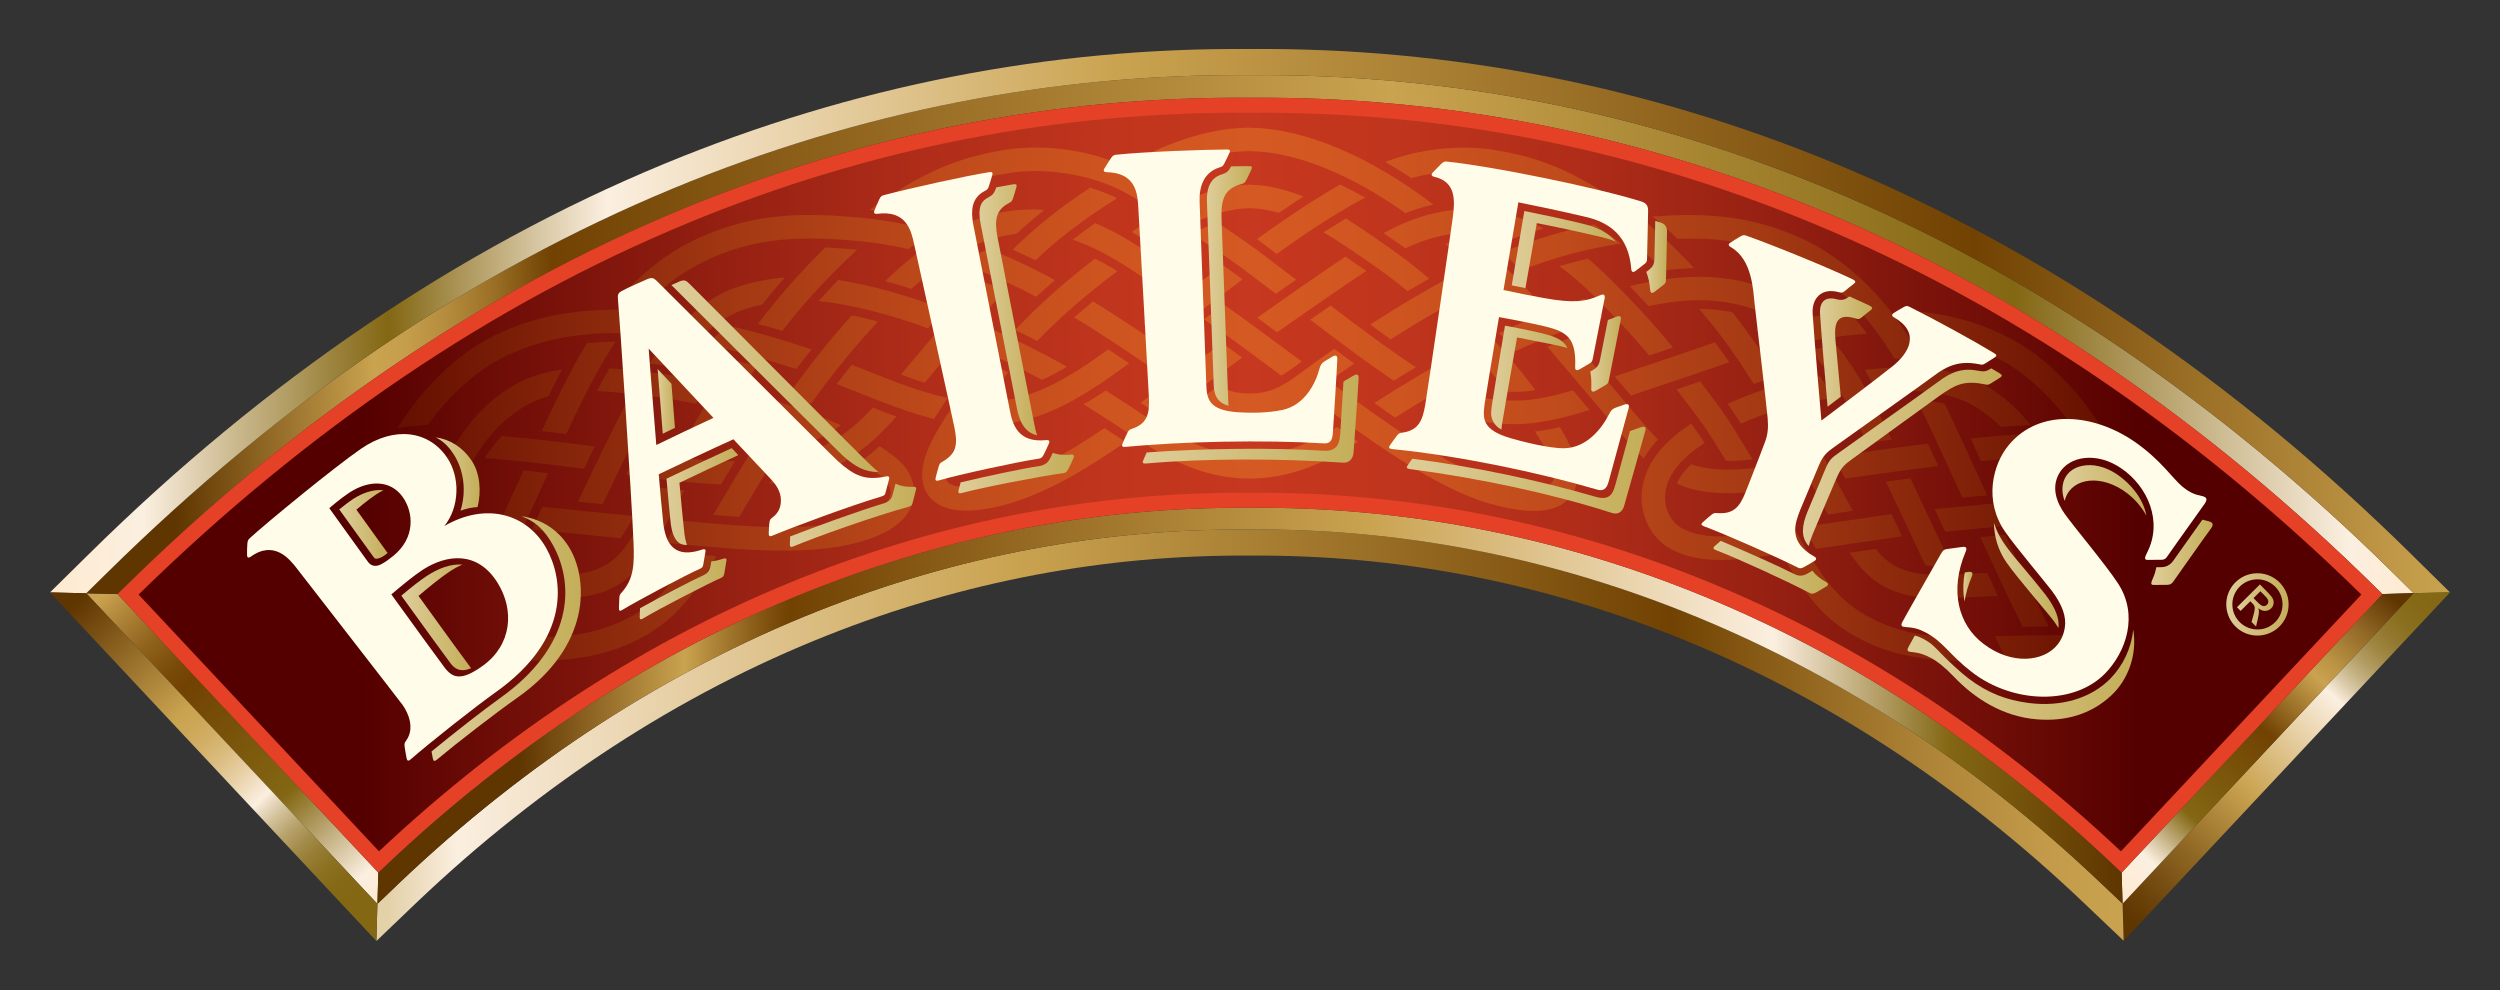<?xml version="1.0" encoding="utf-8"?>
<!-- Generator: Adobe Illustrator 14.0.0, SVG Export Plug-In . SVG Version: 6.00 Build 43363)  -->
<!DOCTYPE svg PUBLIC "-//W3C//DTD SVG 1.1//EN" "http://www.w3.org/Graphics/SVG/1.1/DTD/svg11.dtd">
<svg version="1.1" id="Layer_1" xmlns="http://www.w3.org/2000/svg" xmlns:xlink="http://www.w3.org/1999/xlink" x="0px" y="0px"
	 width="250px" height="99px" viewBox="0 0 250 99" enable-background="new 0 0 250 99" xml:space="preserve">
<rect x="0" y="0" width="250" height="99" fill="#333333" stroke="none"/>
<g>
	<linearGradient id="SVGID_1_" gradientUnits="userSpaceOnUse" x1="9.692" y1="58.36" x2="38.285" y2="89.904">
		<stop  offset="0.028" style="stop-color:#CAA350"/>
		<stop  offset="0.088" style="stop-color:#B2883B"/>
		<stop  offset="0.188" style="stop-color:#8F621C"/>
		<stop  offset="0.268" style="stop-color:#794B09"/>
		<stop  offset="0.318" style="stop-color:#714202"/>
		<stop  offset="0.666" style="stop-color:#836713"/>
		<stop  offset="0.928" style="stop-color:#FBEFE0"/>
		<stop  offset="1" style="stop-color:#FFEAD0"/>
	</linearGradient>
	<polyline fill="url(#SVGID_1_)" points="37.833,87.26 11.756,59.406 8.624,59.328 37.743,90.395 37.833,87.26 	"/>
	<linearGradient id="SVGID_2_" gradientUnits="userSpaceOnUse" x1="7.931" y1="39.466" x2="240.379" y2="31.349">
		<stop  offset="0.039" style="stop-color:#5F3500"/>
		<stop  offset="0.119" style="stop-color:#BF9848"/>
		<stop  offset="0.127" style="stop-color:#CAA350"/>
		<stop  offset="0.141" style="stop-color:#C59D4B"/>
		<stop  offset="0.158" style="stop-color:#B68D3E"/>
		<stop  offset="0.178" style="stop-color:#9D7228"/>
		<stop  offset="0.199" style="stop-color:#7A4C0A"/>
		<stop  offset="0.205" style="stop-color:#714202"/>
		<stop  offset="0.568" style="stop-color:#CAA350"/>
		<stop  offset="0.833" style="stop-color:#836713"/>
		<stop  offset="0.973" style="stop-color:#FBEFE0"/>
		<stop  offset="1" style="stop-color:#FFEAD0"/>
	</linearGradient>
	<path fill="url(#SVGID_2_)" d="M241.355,59.313l-2.071-2.042c-17.392-17.16-36.463-30.101-56.67-38.46
		c-18.514-7.657-37.897-11.457-57.612-11.295C105.284,7.354,85.9,11.154,67.39,18.811c-20.21,8.36-39.278,21.3-56.674,38.46
		l-2.092,2.057l3.131,0.078l0.521-0.51c17.191-16.963,36.018-29.744,55.962-37.991c18.24-7.546,37.336-11.29,56.76-11.128
		c19.423-0.162,38.52,3.582,56.76,11.128c19.938,8.247,38.771,21.028,55.958,37.991l0.525,0.51L241.355,59.313"/>
	<linearGradient id="SVGID_3_" gradientUnits="userSpaceOnUse" x1="5" y1="32.113" x2="245" y2="32.113">
		<stop  offset="0" style="stop-color:#FFEAD0"/>
		<stop  offset="0.039" style="stop-color:#FBEFE0"/>
		<stop  offset="0.069" style="stop-color:#D5C49F"/>
		<stop  offset="0.119" style="stop-color:#9A823B"/>
		<stop  offset="0.141" style="stop-color:#836713"/>
		<stop  offset="0.203" style="stop-color:#D7C6A2"/>
		<stop  offset="0.232" style="stop-color:#FBEFE0"/>
		<stop  offset="0.444" style="stop-color:#CAA350"/>
		<stop  offset="0.802" style="stop-color:#714202"/>
		<stop  offset="0.998" style="stop-color:#C9A24F"/>
		<stop  offset="1" style="stop-color:#CAA350"/>
	</linearGradient>
	<path fill="url(#SVGID_3_)" d="M8.624,59.328l2.092-2.057C28.112,40.111,47.18,27.171,67.39,18.811
		c18.51-7.657,37.894-11.457,57.612-11.295c19.715-0.162,39.099,3.638,57.612,11.295c20.207,8.36,39.278,21.3,56.67,38.46
		l2.071,2.042L245,59.241l-3.879-3.825c-17.636-17.404-36.987-30.529-57.508-39.019C164.78,8.609,145.062,4.741,125.002,4.902
		c-20.066-0.162-39.781,3.707-58.611,11.495c-20.523,8.49-39.875,21.615-57.511,39.019L5,59.241L8.624,59.328"/>
	<linearGradient id="SVGID_4_" gradientUnits="userSpaceOnUse" x1="211.394" y1="93.164" x2="244.07" y2="58.368">
		<stop  offset="0.039" style="stop-color:#5F3500"/>
		<stop  offset="0.108" style="stop-color:#6D440B"/>
		<stop  offset="0.24" style="stop-color:#926A26"/>
		<stop  offset="0.408" style="stop-color:#CAA350"/>
		<stop  offset="0.674" style="stop-color:#FBEFE0"/>
		<stop  offset="0.677" style="stop-color:#F9ECDC"/>
		<stop  offset="0.707" style="stop-color:#DDCDAD"/>
		<stop  offset="0.739" style="stop-color:#C5B284"/>
		<stop  offset="0.772" style="stop-color:#B19B61"/>
		<stop  offset="0.807" style="stop-color:#A08844"/>
		<stop  offset="0.845" style="stop-color:#93792F"/>
		<stop  offset="0.886" style="stop-color:#8A6F1F"/>
		<stop  offset="0.933" style="stop-color:#856916"/>
		<stop  offset="1" style="stop-color:#836713"/>
	</linearGradient>
	<polyline fill="url(#SVGID_4_)" points="212.366,94.076 245,59.241 241.355,59.313 212.258,90.366 212.366,94.076 	"/>
	<linearGradient id="SVGID_5_" gradientUnits="userSpaceOnUse" x1="211.773" y1="89.93" x2="240.243" y2="58.311">
		<stop  offset="0" style="stop-color:#FFEAD0"/>
		<stop  offset="0.119" style="stop-color:#FBEFE0"/>
		<stop  offset="0.26" style="stop-color:#836713"/>
		<stop  offset="0.527" style="stop-color:#714202"/>
		<stop  offset="0.583" style="stop-color:#8E621C"/>
		<stop  offset="0.701" style="stop-color:#CAA350"/>
		<stop  offset="0.752" style="stop-color:#BA9344"/>
		<stop  offset="0.852" style="stop-color:#926926"/>
		<stop  offset="0.961" style="stop-color:#5F3500"/>
	</linearGradient>
	<polyline fill="url(#SVGID_5_)" points="212.258,90.366 241.355,59.313 238.242,59.406 212.164,87.26 212.258,90.366 	"/>
	<linearGradient id="SVGID_6_" gradientUnits="userSpaceOnUse" x1="37.639" y1="73.527" x2="212.366" y2="73.527">
		<stop  offset="0.006" style="stop-color:#E3D1A8"/>
		<stop  offset="0.028" style="stop-color:#EFE0C5"/>
		<stop  offset="0.046" style="stop-color:#FBEFE0"/>
		<stop  offset="0.068" style="stop-color:#F7E9D6"/>
		<stop  offset="0.273" style="stop-color:#D7B776"/>
		<stop  offset="0.365" style="stop-color:#CAA350"/>
		<stop  offset="0.741" style="stop-color:#714202"/>
		<stop  offset="0.793" style="stop-color:#885B16"/>
		<stop  offset="0.883" style="stop-color:#AC8236"/>
		<stop  offset="0.955" style="stop-color:#C29A49"/>
		<stop  offset="1" style="stop-color:#CAA350"/>
	</linearGradient>
	<path fill="url(#SVGID_6_)" d="M212.366,94.076l-4.084-3.883c-12.435-11.82-26.214-20.785-40.961-26.638
		c-13.624-5.407-27.85-8.096-42.312-7.995h-0.051c-14.43-0.101-28.659,2.588-42.276,7.995c-14.747,5.853-28.526,14.817-40.96,26.638
		l-4.084,3.911l0.104-3.71l2.178-2.092C52.601,76.245,66.664,67.107,81.72,61.132c13.934-5.536,28.489-8.288,43.257-8.18h0.033
		c14.782-0.108,29.342,2.644,43.275,8.18c15.056,5.976,29.119,15.113,41.794,27.171l2.179,2.063L212.366,94.076"/>
	<linearGradient id="SVGID_7_" gradientUnits="userSpaceOnUse" x1="37.743" y1="70.584" x2="212.258" y2="70.584">
		<stop  offset="0.081" style="stop-color:#5F3500"/>
		<stop  offset="0.167" style="stop-color:#BF9848"/>
		<stop  offset="0.176" style="stop-color:#CAA350"/>
		<stop  offset="0.198" style="stop-color:#A57B30"/>
		<stop  offset="0.223" style="stop-color:#7F520F"/>
		<stop  offset="0.236" style="stop-color:#714202"/>
		<stop  offset="0.568" style="stop-color:#CAA350"/>
		<stop  offset="0.8" style="stop-color:#FBEFE0"/>
		<stop  offset="0.901" style="stop-color:#836713"/>
		<stop  offset="1" style="stop-color:#5F3500"/>
	</linearGradient>
	<path fill="url(#SVGID_7_)" d="M37.743,90.395l2.178-2.092C52.6,76.245,66.664,67.107,81.719,61.132
		c13.934-5.536,28.489-8.288,43.257-8.18h0.033c14.782-0.108,29.342,2.644,43.276,8.18c15.055,5.976,29.119,15.113,41.793,27.171
		l2.18,2.063l-0.094-3.106l-0.553-0.518c-12.885-12.251-27.186-21.548-42.508-27.63c-14.199-5.637-29.043-8.443-44.112-8.335
		c-15.06-0.108-29.896,2.698-44.1,8.335c-15.321,6.082-29.625,15.379-42.51,27.63l-0.55,0.518L37.743,90.395"/>
	<linearGradient id="SVGID_8_" gradientUnits="userSpaceOnUse" x1="5.814" y1="58.469" x2="38.687" y2="93.11">
		<stop  offset="0.051" style="stop-color:#5F3500"/>
		<stop  offset="0.342" style="stop-color:#BF9848"/>
		<stop  offset="0.373" style="stop-color:#CAA350"/>
		<stop  offset="0.406" style="stop-color:#CCA656"/>
		<stop  offset="0.45" style="stop-color:#D2AF66"/>
		<stop  offset="0.499" style="stop-color:#DBBD81"/>
		<stop  offset="0.552" style="stop-color:#E8D1A7"/>
		<stop  offset="0.608" style="stop-color:#F8EAD7"/>
		<stop  offset="0.618" style="stop-color:#FBEFE0"/>
		<stop  offset="0.634" style="stop-color:#ECDEC7"/>
		<stop  offset="0.669" style="stop-color:#D1BF98"/>
		<stop  offset="0.704" style="stop-color:#B9A46F"/>
		<stop  offset="0.741" style="stop-color:#A58E4E"/>
		<stop  offset="0.778" style="stop-color:#967D34"/>
		<stop  offset="0.816" style="stop-color:#8B7121"/>
		<stop  offset="0.856" style="stop-color:#856917"/>
		<stop  offset="0.9" style="stop-color:#836713"/>
	</linearGradient>
	<polyline fill="url(#SVGID_8_)" points="5,59.241 37.639,94.104 37.743,90.395 8.624,59.328 5,59.241 	"/>
</g>
<g>
	<path fill="#E44126" d="M212.164,87.26l-0.553-0.518c-12.885-12.251-27.186-21.548-42.507-27.63
		c-14.2-5.637-29.043-8.443-44.113-8.335c-15.059-0.108-29.896,2.698-44.099,8.335c-15.321,6.082-29.625,15.379-42.51,27.63
		l-0.55,0.518L11.755,59.406l0.521-0.51c17.191-16.963,36.018-29.745,55.962-37.991c18.24-7.546,37.336-11.29,56.76-11.128
		c19.423-0.162,38.52,3.582,56.76,11.128c19.938,8.247,38.771,21.028,55.958,37.991l0.525,0.51"/>
	<linearGradient id="SVGID_9_" gradientUnits="userSpaceOnUse" x1="13.858" y1="48.203" x2="236.136" y2="48.203">
		<stop  offset="0.1" style="stop-color:#540000"/>
		<stop  offset="0.163" style="stop-color:#6F0D07"/>
		<stop  offset="0.263" style="stop-color:#952012"/>
		<stop  offset="0.355" style="stop-color:#B02D19"/>
		<stop  offset="0.437" style="stop-color:#C0351D"/>
		<stop  offset="0.5" style="stop-color:#C6381F"/>
		<stop  offset="0.563" style="stop-color:#C0351D"/>
		<stop  offset="0.645" style="stop-color:#B02D19"/>
		<stop  offset="0.737" style="stop-color:#952012"/>
		<stop  offset="0.837" style="stop-color:#6F0D07"/>
		<stop  offset="0.9" style="stop-color:#540000"/>
	</linearGradient>
	<path fill="url(#SVGID_9_)" d="M125.002,11.28c19.226-0.162,38.124,3.544,56.182,11.015c19.56,8.087,38.041,20.595,54.952,37.163
		c-0.953,1.014-23.08,24.646-24.043,25.675c-12.881-12.122-27.152-21.347-42.435-27.415c-14.387-5.71-29.413-8.554-44.666-8.442
		c-15.246-0.111-30.273,2.732-44.657,8.442C65.054,63.785,50.782,73.01,37.901,85.132c-0.96-1.028-23.09-24.661-24.043-25.675
		C30.772,42.89,49.254,30.381,68.81,22.294c18.058-7.47,36.959-11.176,56.182-11.015H125.002"/>
	<linearGradient id="SVGID_10_" gradientUnits="userSpaceOnUse" x1="39.756" y1="39.416" x2="211.094" y2="39.416">
		<stop  offset="0" style="stop-color:#640F00"/>
		<stop  offset="0.076" style="stop-color:#7E2008"/>
		<stop  offset="0.202" style="stop-color:#A43913"/>
		<stop  offset="0.318" style="stop-color:#BF4A1B"/>
		<stop  offset="0.421" style="stop-color:#CF5520"/>
		<stop  offset="0.5" style="stop-color:#D55922"/>
		<stop  offset="0.579" style="stop-color:#CF5520"/>
		<stop  offset="0.682" style="stop-color:#BF4A1B"/>
		<stop  offset="0.798" style="stop-color:#A43913"/>
		<stop  offset="0.924" style="stop-color:#7E2008"/>
		<stop  offset="1" style="stop-color:#640F00"/>
	</linearGradient>
	<path fill="url(#SVGID_10_)" d="M52.342,66.036c5.083,0.18,8.682-0.54,12.043-2.395c3.8-2.106,5.63-5.256,7.24-8.031
		c0,0-1.826-0.137-2.588-0.223c-1.38,2.322-2.948,4.623-5.788,6.197c-2.962,1.633-6.198,2.265-10.824,2.106
		c-0.212-0.007-0.432-0.014-0.651-0.021 M76.392,43.086c-1.629,2.572-3.649,5.995-5.065,8.393c0.23,0.024,2.082,0.183,2.61,0.197
		c1.449-2.455,3.314-5.586,4.763-7.84C78.225,43.667,76.475,43.109,76.392,43.086z M85.182,31.539
		c-2.107,2.326-4.318,5.099-6.414,8.043c0.316,0.113,1.884,0.613,2.326,0.787c2.218-3.072,4.544-5.919,6.708-8.205
		C87.342,32.008,85.638,31.605,85.182,31.539z M104.414,20.997c-1.488-0.128-3.009-0.022-4.619,0.316
		c-4.717,0.989-8.987,4.561-11.288,6.805c0.402,0.088,2.099,0.574,2.617,0.771c2.074-1.866,5.543-4.521,9.152-5.277
		c0.467-0.101,0.928-0.174,1.377-0.229C102.096,22.931,103.789,21.502,104.414,20.997z M107.261,23.97
		c1.37,0.45,2.808,1.132,4.476,2.121c0.949,0.564,2.771,1.767,5.104,3.369c0.23-0.173,1.632-1.199,1.995-1.478
		c-1.833-1.266-4.49-3.072-5.899-3.91c-1.226-0.726-2.348-1.305-3.419-1.76C109.217,22.514,107.509,23.776,107.261,23.97z
		 M120.401,31.929c1.661,1.17,3.113,2.21,3.825,2.75c0.727,0.539,2.2,1.628,3.908,2.879c0.359-0.18,1.61-1.053,2.038-1.417
		c-1.967-1.439-3.725-2.737-4.537-3.343c-0.636-0.481-1.84-1.348-3.257-2.347C122.162,30.606,120.581,31.785,120.401,31.929z
		 M124.93,12.763c-3.487,0.023-7.456,1.174-11.511,3.331c0.528,0.259,2.143,1.188,2.488,1.375c3.199-1.515,6.27-2.322,8.973-2.354
		c0.015,0.002,0.033,0.005,0.033,0.005h0.079c4.461,0.032,10.026,2.263,15.551,6.192c0.637-0.253,1.873-0.67,2.793-0.859
		c-6.326-4.824-12.912-7.605-18.226-7.675l-0.094-0.017L124.93,12.763z M109.012,18.766c-1.672,1.105-3.164,2.191-4.451,3.239
		c-1.021,0.834-2.132,1.824-3.3,2.96c0.223,0.117,1.625,0.726,2.29,1.061c0.881-0.831,1.726-1.577,2.491-2.197
		c1.575-1.283,3.477-2.629,5.659-4.006C111.133,19.501,109.659,18.948,109.012,18.766z M98.184,28.111
		c-0.481,0.523-0.956,1.05-1.423,1.582c-2.039,2.312-4.246,4.844-6.668,7.762c0.194,0.09,1.927,0.701,2.376,0.814
		c2.186-2.606,4.192-4.909,6.054-7.026c0.64-0.721,1.291-1.439,1.956-2.144C100.168,28.925,98.458,28.207,98.184,28.111z
		 M87.285,40.762c-2.085,2.249-4.709,4.368-8.66,5.037c-0.058,0.011-0.119,0.018-0.176,0.025c-0.273,0.467-1.229,2.071-1.503,2.545
		c0.733-0.058,1.424-0.144,2.071-0.255c4.868-0.823,8.024-3.516,10.626-6.467C89.258,41.515,87.647,40.918,87.285,40.762z
		 M62.652,47.456c2.487,0.352,5.949,0.845,9.447,0.988c0.166-0.262,1.233-2.031,1.402-2.312c-3.451-0.04-6.967-0.5-9.764-0.895
		C63.558,45.579,62.81,47.164,62.652,47.456z M122.234,34.298c-2.423,1.78-5.982,4.386-8.186,5.977
		c0.205,0.121,1.873,1.248,2.131,1.359c2.413-1.752,5.856-4.276,8.024-5.869C123.888,35.521,122.428,34.438,122.234,34.298z
		 M134.551,25.658c-2.775,1.853-6.709,4.603-8.822,6.104c0.323,0.247,1.754,1.3,1.974,1.478c2.434-1.713,6.417-4.495,8.926-6.144
		C136.391,26.941,134.716,25.762,134.551,25.658z M138.361,23.312c0.309,0.2,1.679,1.158,2.186,1.521
		c2.448-1.168,5.374-1.988,8.987-1.292c0.496,0.099,1.007,0.239,1.531,0.421c0.776-0.309,2.553-0.904,3.257-1.116
		c-1.495-0.798-2.955-1.339-4.343-1.609C145.108,20.292,141.381,21.68,138.361,23.312z M155.947,26.61
		c1.215,0.902,2.381,1.916,3.541,3.079c1.664,1.663,3.441,3.476,5.426,5.859c0.236-0.072,2.027-0.668,2.379-0.798
		c-2.279-2.811-4.277-4.86-6.143-6.723c-0.781-0.78-1.561-1.499-2.359-2.166C158.018,26.053,156.602,26.415,155.947,26.61z
		 M167.652,38.941c0.74,0.937,1.752,2.286,2.553,3.39c0.59,0.803,1.457,2.202,2.395,3.744c0.736,0.09,2.668-0.133,2.668-0.133
		l-0.201-0.331c-1.191-1.959-2.219-3.651-2.959-4.667c-0.529-0.719-1.352-1.832-2.096-2.802
		C169.619,38.267,167.896,38.878,167.652,38.941z M175.029,50.08c0.953,1.589,1.967,3.294,2.861,4.812l0.424,0.727
		c1.611,2.782,3.438,5.931,7.24,8.03c3.01,1.661,6.285,2.416,10.559,2.423c-0.096-0.229-1.121-2.214-1.207-2.372
		c-3.297-0.122-5.816-0.784-8.215-2.106c-3.234-1.791-4.816-4.516-6.348-7.154l-0.432-0.74c-0.727-1.242-1.543-2.608-2.338-3.935
		C177.047,49.882,175.645,50.037,175.029,50.08z M207.689,63.526c-2.793-0.043-5.67,0.029-8.215,0.108
		c0.123,0.237,1.035,2.056,1.209,2.314c2.328-0.071,4.873-0.115,7.326-0.071C207.98,65.331,207.814,63.943,207.689,63.526z
		 M203.73,50c-0.545,0.033-1.139,0.072-1.789,0.123c-1.727,0.133-5.436,0.492-8.477,0.791c0.096,0.201,0.928,1.998,1.066,2.257
		c3.699-0.362,6.311-0.607,7.59-0.708c0.955-0.075,1.779-0.126,2.531-0.154C204.541,51.992,203.889,50.338,203.73,50z
		 M189.162,51.41c-3.293,0.481-6.85,0.999-8.826,1.283c0.193,0.342,1.135,1.939,1.271,2.191c2.23-0.324,5.58-0.813,8.592-1.252
		C190.121,53.425,189.313,51.74,189.162,51.41z M169.135,42.354c-1.906,1.249-3.271,2.601-4.066,4.03
		c-0.924,1.653-1.154,3.494-0.645,5.176c0.447,1.481,1.453,2.72,2.754,3.396c2.74,1.409,5.932,1.165,10.049,0.547
		c-0.127-0.209-1.125-1.913-1.305-2.186c-3.215,0.445-5.725,0.553-7.666-0.455c-0.74-0.381-1.322-1.101-1.584-1.978
		c-0.32-1.071-0.162-2.265,0.445-3.357c0.621-1.107,1.744-2.193,3.344-3.233C170.313,44.04,169.256,42.5,169.135,42.354z
		 M181.986,37.629c-1.572,0.251-3.52,0.624-5.4,1.26c-1.355,0.457-2.627,0.958-3.807,1.492c0.115,0.147,1.158,1.743,1.309,1.988
		c1.014-0.446,2.1-0.866,3.25-1.255c2.127-0.719,4.414-1.08,6.018-1.321C183.141,39.405,182.125,37.81,181.986,37.629z
		 M184.83,31.174c-1.197,0.126-2.41,0.31-3.729,0.53c-1.672,0.281-3.506,0.699-5.471,1.246c0.154,0.237,1.203,1.792,1.375,2.058
		c1.604-0.426,3.107-0.755,4.48-0.986c1.951-0.327,3.551-0.552,5.244-0.647C186.41,32.993,185.26,31.508,184.83,31.174z
		 M171.492,34.231c-0.324,0.11-0.641,0.219-0.959,0.333c-1.406,0.496-2.924,1.003-4.387,1.492c-1.586,0.528-3.225,1.077-4.67,1.594
		c0.15,0.172,1.438,1.711,1.617,1.918c1.188-0.416,2.463-0.841,3.793-1.284c1.479-0.492,3.002-1.004,4.43-1.504
		c0.539-0.192,1.082-0.377,1.621-0.555C172.672,35.853,171.686,34.505,171.492,34.231z M143.301,40.485
		c2.771,1.429,5.611,2.039,8.836,1.913c1.833-0.074,4.026-0.521,6.82-1.4c-0.176-0.19-1.521-1.803-1.65-1.958
		c-2.129,0.622-3.861,0.955-5.264,1.01c-2.25,0.088-4.285-0.237-6.244-1.008C145.468,39.194,143.718,40.208,143.301,40.485z
		 M131.034,31.969l0.737,0.559c1.858,1.415,4.749,3.615,7.6,5.538c0.299-0.174,1.822-1.118,2.226-1.341
		c-3.07-2.006-6.363-4.513-8.398-6.064l-0.133-0.101L131.034,31.969z M211.094,44.423c-2.203-4.237-5.824-8.164-9.451-10.248
		c-3.297-1.895-7.193-2.958-11.578-3.162c0.359,0.438,1.459,2.076,1.695,2.484c3.271,0.358,6.197,1.268,8.715,2.716
		c2.768,1.589,5.551,4.4,7.549,7.58 M188.582,48.16c1.574,3.271,3.07,6.479,3.955,8.378c0.596,0.101,2.01,0.094,2.609,0.05
		c-0.676-1.467-2.318-5.013-4.115-8.759C190.605,47.901,188.762,48.142,188.582,48.16z M180.998,34.992
		c1.023,1.16,1.934,2.391,2.709,3.669c1.025,1.695,1.813,3.165,2.998,5.617c0.324-0.018,2.104-0.278,2.453-0.322
		c-1.418-2.958-2.279-4.585-3.445-6.512c-0.6-0.988-1.271-1.952-2.008-2.879C183,34.658,181.539,34.895,180.998,34.992z
		 M162.973,28.614c0.164,0.187,1.539,1.618,1.877,1.99c3.738-0.768,6.98-0.888,10.576,0.318c0.553,0.185,1.107,0.433,1.652,0.742
		c0.521-0.144,2.09-0.503,3.15-0.685c-1.305-1.048-2.668-1.815-4.057-2.283C171.658,27.178,167.584,27.531,162.973,28.614z
		 M158.414,29.875c-2.366,0.782-4.983,1.824-6.788,2.63c-0.488,0.215-1.11,0.5-1.718,0.789c0.165,0.205,1.384,1.526,1.632,1.828
		c0.377-0.174,0.733-0.336,1.042-0.473c2.05-0.915,5.186-2.144,7.709-2.906C159.924,31.352,158.859,30.29,158.414,29.875z
		 M146.062,35.189c-2.664,1.438-5.871,3.336-8.628,5.112c0.194,0.144,1.844,1.31,2.07,1.465c2.711-1.718,5.752-3.494,8.211-4.799
		C147.521,36.775,146.291,35.402,146.062,35.189z M108.361,40.42c1.844,1.163,3.775,2.426,4.965,3.221
		c4.429,2.952,7.772,4.174,11.547,4.217h0.136c3.588-0.04,6.758-1.114,10.785-3.674c-0.223-0.156-1.897-1.325-2.077-1.474
		c-3.265,1.967-5.817,2.768-8.718,2.801h-0.111c-3.307-0.04-6.187-1.109-10.26-3.823c-0.996-0.665-2.506-1.656-4.055-2.644
		C110.119,39.377,108.883,40.142,108.361,40.42z M96.843,34.463c2.269,0.931,4.889,2.184,7.352,3.514
		c0.496-0.198,2.049-0.974,2.474-1.319c-2.646-1.49-5.594-2.95-8.193-4.057C98.263,32.838,97.03,34.255,96.843,34.463z
		 M81.86,30.099c3.117,0.322,7.251,1.361,10.939,2.736c0.205-0.257,1.345-1.522,1.672-1.875c-3.444-1.354-7.38-2.442-10.663-2.967
		C83.582,28.231,82.058,29.883,81.86,30.099z M78.484,27.753c-1.675,0.135-3.257,0.448-4.716,0.933
		c-3.121,1.041-6.018,3.553-8.829,7.666c0.251,0.025,2.042,0.261,2.617,0.367c2.279-3.104,4.569-5.009,6.956-5.806
		c0.546-0.18,1.111-0.336,1.7-0.462C76.518,30.065,77.974,28.289,78.484,27.753z M62.674,40.221
		c-1.438,2.75-3.329,6.663-4.886,9.953c0.212,0.018,2.107,0.215,2.48,0.248c1.643-3.455,3.57-7.42,4.915-9.931
		C64.665,40.433,63.055,40.266,62.674,40.221z M67.786,31.51c-7.563-1.246-14.283-0.336-19.492,2.658
		c-3.142,1.807-6.298,5.008-8.538,8.641c0.507-0.103,2.16-0.268,3.034-0.316c1.917-2.659,4.307-4.929,6.676-6.29
		c4.386-2.52,10.023-3.406,16.422-2.597C66.261,33.119,67.62,31.688,67.786,31.51z M70.622,34.46c2.797,0.587,6.05,1.472,9.005,2.45
		c0.233-0.322,1.233-1.614,1.524-1.966c-2.631-0.902-5.497-1.728-8.16-2.364C72.308,32.923,70.935,34.117,70.622,34.46z
		 M83.668,38.4c0.665,0.257,1.373,0.541,2.114,0.836c2.394,0.956,5.037,2.013,7.628,2.658c0.129-0.205,1.064-1.665,1.359-2.098
		c-2.671-0.563-5.543-1.715-8.11-2.739c-0.507-0.203-1-0.399-1.474-0.584C84.955,36.739,83.776,38.24,83.668,38.4z M110.838,34.936
		c-4.091,2.95-7.179,4.785-11.259,5.211c-0.396,0.458-1.417,1.916-1.747,2.409c0.568,0.02,1.114,0.009,1.632-0.04
		c5.047-0.433,8.7-2.718,13.449-6.185C112.585,36.117,111.104,35.13,110.838,34.936z M53.194,52.945
		c2.966,0.285,6.338,0.623,8.836,0.882c0.334-0.388,1.093-1.72,1.352-2.224c-2.344-0.24-5.914-0.604-9.149-0.92
		C54.118,50.91,53.298,52.7,53.194,52.945z M184.967,55.272c2.092,3.178,4.586,4.824,10.316,4.529
		c1.654-0.086,3.135-0.15,4.508-0.201c-0.18-0.359-0.941-2.07-1.07-2.308c-1.104,0.043-2.279,0.094-3.561,0.165
		c-4.137,0.209-6.018-0.582-7.58-2.56C187.08,54.964,185.289,55.229,184.967,55.272z M177.539,41.96
		c1.84,3.142,3.58,6.361,5.266,9.493c0.525-0.086,2.471-0.374,2.471-0.374l-0.266-0.492c-1.646-3.052-3.34-6.196-5.135-9.288
		C179.365,41.403,177.906,41.818,177.539,41.96z M169.918,30.887c1.455,1.708,2.768,3.418,3.82,4.989
		c0.547,0.813,1.09,1.646,1.645,2.521c0.539-0.212,1.689-0.586,2.293-0.753c-0.67-1.077-1.324-2.09-1.984-3.075
		c-0.719-1.07-1.549-2.197-2.455-3.343C172.035,30.953,170.619,30.897,169.918,30.887z M138.526,16.187
		c0.31,0.194,2.157,1.289,2.596,1.623c2.592-0.703,5.414-0.894,7.931-0.498c4.019,0.631,7.491,1.844,13.33,6.171
		c1.1,0.809,2.516,2.082,4.002,3.57c0.809-0.124,2.182-0.221,3.025-0.25c-2.053-2.188-4.08-4.064-5.625-5.211
		c-5.5-4.069-9.258-5.797-14.373-6.6C145.925,14.445,141.927,14.893,138.526,16.187z M134.019,18.448
		c-3.271,1.869-6.532,4.165-8.315,5.466c0.292,0.203,1.636,1.233,1.959,1.483c1.992-1.433,5.572-3.908,8.854-5.644
		C136.183,19.571,134.436,18.642,134.019,18.448z M122.27,26.5c-1.258,0.958-2.883,2.189-3.918,2.937l-2.617,1.911l-1.37,0.992
		l2.06,1.411l0.697-0.512l2.603-1.9c1.215-0.877,3.221-2.399,4.522-3.394C123.917,27.656,122.651,26.761,122.27,26.5z
		 M109.501,25.868c-2.958,2.252-5.73,4.725-8.002,7.145c0.345,0.16,1.762,0.807,2.2,1.097c2.304-2.385,5.09-4.805,8.045-6.987
		C111.396,26.858,109.814,25.999,109.501,25.868z M98.637,36.187c-0.079,0.088-0.151,0.178-0.23,0.266
		c-0.971,1.15-4.81,6.05-5.82,9.014c-0.773,2.265-0.198,3.581,0.42,4.285c1.125,1.28,3.229,1.622,6.252,1.017
		c4.558-0.913,9.081-3.656,13.315-6.575c-0.155-0.113-1.999-1.305-2.128-1.39c-3.789,2.565-7.769,4.888-11.647,5.664
		c-2.376,0.475-3.638,0.176-4.022-0.266c-0.403-0.453-0.151-1.434,0.036-1.981c0.755-2.222,3.883-6.471,5.389-8.254
		c0.201-0.233,0.406-0.474,0.622-0.717C100.471,37.025,98.889,36.297,98.637,36.187z M124.887,18.466
		c-3.85,0.04-8.434,2.376-11.712,4.733c0.205,0.121,1.661,1.023,2.165,1.355c2.811-1.878,6.535-3.698,9.544-3.735
		c0.04,0.002,0.115,0.003,0.115,0.003h0.029c0.874,0.011,1.83,0.166,2.858,0.464c0.302-0.215,2.092-1.38,2.459-1.632
		c-1.92-0.768-3.696-1.163-5.292-1.176h0.058l-0.18-0.013H124.887z M132.351,23.236c1.517,0.879,4.012,2.558,6.349,4.264
		c0.604,0.442,1.298,0.989,2.056,1.616c0.353-0.218,1.74-0.994,2.164-1.248c-1.05-0.894-2.02-1.665-2.836-2.263
		c-1.618-1.185-3.774-2.678-5.497-3.757C134.367,21.989,132.659,23.033,132.351,23.236z M143.987,31.951
		c0.916,0.839,1.758,1.655,2.358,2.275c1.692,1.747,3.112,3.356,4.36,4.943c0.511,0.025,1.912,0.043,2.825-0.16
		c-1.524-2.082-3.293-4.143-5.5-6.415c-0.5-0.518-1.157-1.16-1.88-1.837C145.637,31.023,144.235,31.798,143.987,31.951z
		 M131.646,40.125c1.719,1.244,3.387,2.443,4.307,3.095c5.292,3.753,9.605,6.14,12.819,7.082c4.21,1.233,6.996,1.021,8.283-0.629
		c0.791-1.017,1.299-2.966-0.776-6.478c-0.094-0.165-0.194-0.329-0.295-0.494c-0.618,0.188-1.869,0.397-2.488,0.437
		c0.256,0.408,0.511,0.825,0.763,1.248c1.251,2.121,1.305,3.379,0.941,3.847c-0.464,0.593-2.222,0.855-5.766-0.183
		c-2.963-0.874-7.039-3.139-12.122-6.743c-0.806-0.571-2.186-1.563-3.667-2.637C133.311,38.919,132.103,39.836,131.646,40.125z
		 M167.686,48.354c0.412,0.198,0.826,0.36,1.246,0.482c3.316,0.949,7.266,0.298,10.75-0.277l0.527-0.083
		c0,0-0.967-1.762-1.219-2.179c-3.162,0.518-6.689,1.057-9.406,0.28c-0.156-0.046-0.307-0.101-0.461-0.158
		C168.551,46.941,167.883,47.804,167.686,48.354z M154.732,34.665c0.28,0.327,0.546,0.642,0.802,0.942l5.343,6.309l1.322,1.551
		c0.688,0.807,1.412,1.638,2.176,2.393c0.18-0.359,0.855-1.334,1.416-1.904c-0.619-0.634-1.223-1.33-1.797-2.007l-1.332-1.557
		l-5.33-6.293c-0.086-0.108-0.176-0.216-0.273-0.325C156.623,33.933,154.934,34.579,154.732,34.665z M144.537,24.373
		c2.653,2.229,5.363,4.995,7.298,7.071c0.33-0.135,1.604-0.685,2.314-0.955c-1.589-1.731-3.875-4.12-6.276-6.313
		C146.607,24.07,145.108,24.207,144.537,24.373z M119.157,23.352c2.517,1.665,4.656,3.164,5.091,3.489l0.841,0.642l2.495,1.896
		l2.028-1.411l-3.1-2.353l-0.859-0.654c-0.37-0.275-1.913-1.361-3.864-2.678C121.069,22.446,119.739,23.057,119.157,23.352z
		 M100.524,14.984c-4.856,0.76-8.487,2.356-13.545,6c0.615,0.074,2.75,0.404,3.386,0.523c4.235-2.759,7.187-3.679,10.522-4.203
		c3.674-0.577,8.117,0.129,11.328,1.801c0.809,0.42,1.815,0.998,2.995,1.72c0.359-0.214,1.711-0.92,2.401-1.269
		c-1.747-1.102-3.196-1.954-4.311-2.536C109.623,15.106,104.727,14.325,100.524,14.984z M82.536,24.745
		c-2.333,2.274-4.774,5.037-6.748,7.655c0.215,0.052,1.866,0.496,2.43,0.687c2.617-3.37,5.515-6.329,7.521-8.121
		C85.314,24.928,82.888,24.75,82.536,24.745z M73.314,35.979c-2.042,3.155-3.85,6.314-5.292,8.921
		c0.277,0.058,1.887,0.182,2.549,0.241c1.441-2.566,3.188-5.576,5.133-8.529C75.27,36.505,73.491,36.033,73.314,35.979z
		 M65.902,48.775l-0.956,1.776l-0.77,1.431c-1.736,3.219-3.009,4.916-6.198,5.369c-0.072,0.173-1.014,2.243-1.122,2.444
		c4.997-0.223,7.053-2.387,9.383-6.695l0.773-1.438l1.417-2.617L65.902,48.775z M206.664,43.343
		c-2.055-0.117-5.277,0.058-9.59,0.516c0.07,0.149,0.861,1.921,1.039,2.252c3.871-0.392,6.74-0.532,8.533-0.417
		c0.529,0.032,1.053,0.076,1.557,0.126C207.926,45.306,206.953,43.681,206.664,43.343z M192.781,44.367l-3.25,0.416l-0.949,0.127
		l-2.555,0.367l-2.697,0.385l1.201,2.204l1.836-0.266l2.518-0.359l0.955-0.126l3.994-0.514L192.781,44.367z M186.469,36.989
		c0.137,0.237,1.111,1.889,1.266,2.225c4.291-0.4,7.699,0.119,9.922,1.524c0.916,0.583,1.719,1.222,2.443,1.949
		c0.619-0.047,2.209-0.155,2.955-0.187c-1.193-1.512-2.508-2.707-4.145-3.744C196.023,36.926,191.84,36.333,186.469,36.989z
		 M198.037,53.712c1.477,3.243,2.926,6.371,3.861,8.219c0,0,0.172,0.345,0.377,0.762c1.111-0.015,2.596-0.05,2.596-0.05
		l-0.881-1.776c-0.842-1.661-2.129-4.443-3.473-7.384C200.172,53.525,198.342,53.684,198.037,53.712z M191.666,39.985
		c0.855,1.711,1.623,3.368,2.201,4.623l0.578,1.244c0.465,0.992,1.098,2.38,1.799,3.911c0.428-0.032,2.023-0.187,2.473-0.23
		c-0.83-1.826-1.604-3.52-2.146-4.679l-0.572-1.229c-0.42-0.915-0.938-2.038-1.523-3.248
		C193.73,40.168,192.008,39.989,191.666,39.985z M165.258,21.657c0.605,0.442,2.043,1.759,2.475,2.218
		c4.957-0.153,7.926,0.607,10.885,1.853c5.133,2.165,8.549,6.419,10.504,9.609c0.105,0.173,0.217,0.353,0.324,0.534
		c0.574-0.007,2.258,0.017,2.732,0.042c-0.359-0.642-0.715-1.248-1.057-1.803c-2.137-3.483-5.883-8.143-11.59-10.546
		C175.217,21.747,171.184,21.206,165.258,21.657z M159.389,22.446c-3.067,0.616-6.116,1.551-9.114,2.793
		c0.194,0.162,1.51,1.522,1.815,1.801c3.3-1.289,6.662-2.191,10.02-2.684C161.584,23.93,159.82,22.737,159.389,22.446z
		 M146.27,27.06c-2.821,1.443-6.075,3.338-9.238,5.393c0.237,0.19,1.833,1.355,2.038,1.479c3.124-1.991,6.28-3.8,8.966-5.13
		C147.83,28.591,146.399,27.177,146.27,27.06z M133.429,34.878c-1.179,0.818-2.354,1.665-3.509,2.526
		c-2.186,1.625-3.329,1.923-4.925,1.945h-0.086c-1.064-0.017-1.93-0.16-3.074-0.768c-0.377,0.275-1.808,1.333-2.063,1.481
		c2.035,1.319,3.419,1.61,5.119,1.634h0.119c2.039-0.029,3.638-0.42,6.313-2.41c1.348-1.003,2.725-1.99,4.098-2.936
		C135.126,36.16,133.587,34.994,133.429,34.878z M107.416,31.742c2.315,1.378,5.939,3.768,8.836,5.822
		c0.165-0.146,1.686-1.186,2.013-1.452c-2.812-2.019-6.414-4.413-8.966-5.977C108.947,30.426,107.779,31.444,107.416,31.742z
		 M95.934,26.339c2.165,0.733,4.264,1.607,6.245,2.596c0.489,0.244,0.96,0.489,1.435,0.735c0.316-0.286,1.376-1.22,1.876-1.659
		c-0.748-0.403-1.488-0.788-2.258-1.176c-1.409-0.701-2.869-1.346-4.364-1.931C98.001,25.235,96.588,25.927,95.934,26.339z
		 M70.41,23.557c-3.203,1.348-6.123,3.548-8.693,6.546c0.392-0.011,2.405,0.088,3.045,0.158c2.002-2.025,4.203-3.546,6.557-4.54
		c3.649-1.537,7.409-2.337,14.861-1.578c1.474,0.147,3.052,0.408,4.663,0.769c0.482-0.399,2.024-1.468,2.527-1.801
		c-2.405-0.642-4.742-1.082-6.953-1.305C79.462,21.098,75.119,21.57,70.41,23.557z M58.683,34.32
		c-1.783,2.942-3.383,6.349-4.508,8.788c0.277,0.038,1.984,0.235,2.444,0.309c1.107-2.381,2.588-5.468,4.199-8.088
		c0.237-0.388,0.489-0.777,0.748-1.158C60.765,34.16,59.179,34.255,58.683,34.32z M52.363,47.035l-1.409,3.081
		c-0.902,1.984-1.912,4.208-2.833,6.185c0.294,0.021,2.053,0.072,2.545,0.101c0.806-1.747,1.654-3.618,2.423-5.315l1.729-3.774
		L52.363,47.035z M56.199,36.951c-2.024,0.3-3.764,0.902-5.173,1.794c-2.869,1.821-4.756,4.044-6.96,8.214
		c-0.306,0.582-0.625,1.28-0.963,2.078c0.255,0,1.934,0.029,2.538,0.05c0.172-0.381,0.341-0.723,0.503-1.028
		c1.988-3.768,3.653-5.756,6.14-7.33c0.733-0.464,1.589-0.834,2.567-1.104C54.977,39.377,55.908,37.517,56.199,36.951z
		 M59.683,39.113c3.135,0.146,6.676,0.591,9.922,1.251c0.166-0.305,1.057-1.806,1.276-2.133c-3.196-0.692-6.729-1.187-9.951-1.398
		C60.747,37.156,59.92,38.684,59.683,39.113z M73.753,41.376c0.28,0.079,1.333,0.404,1.333,0.404
		c1.941,0.602,4.224,1.314,6.467,2.216c0.51-0.18,1.891-0.956,2.517-1.481c-2.84-1.285-5.831-2.216-8.283-2.98
		c0,0-0.687-0.212-0.77-0.237C74.85,39.543,73.872,41.186,73.753,41.376z M86.012,46.161c0.741,0.446,1.417,0.913,2.021,1.384
		c0.6,0.471,1.179,1.24,1,1.992c-0.263,1.104-2.078,2.11-4.868,2.678c-2.98,0.615-7.028,0.662-12.733,0.147l-0.906-0.075
		c-0.697-0.058-1.636-0.137-2.739-0.244c-0.144,0.294-0.996,1.885-1.226,2.244c1.557,0.151,2.862,0.267,3.768,0.338l0.895,0.079
		c5.939,0.532,10.203,0.475,13.413-0.187c4.893-0.999,6.338-2.971,6.683-4.441c0.367-1.549-0.323-3.189-1.833-4.375
		c-0.471-0.374-0.978-0.731-1.513-1.082C87.594,44.957,86.512,45.87,86.012,46.161z M48.452,45.809
		c3.372,0.241,7.197,0.711,9.943,1.071c0.158-0.331,0.917-1.884,1.071-2.229c-2.408-0.316-5.938-0.769-9.278-1.063
		C49.786,43.972,48.855,45.205,48.452,45.809z"/>
</g>
<g id="Type">
	<g>
		<linearGradient id="SVGID_11_" gradientUnits="userSpaceOnUse" x1="114.274" y1="41.903" x2="135.863" y2="41.903">
			<stop  offset="0" style="stop-color:#DECD99"/>
			<stop  offset="1" style="stop-color:#C4AE59"/>
		</linearGradient>
		<path fill="url(#SVGID_11_)" d="M135.306,37.584c-0.245,0.151-0.482,0.278-0.799,0.474c-0.061,0.038-0.111,0.076-0.161,0.117
			c-0.119,2.051-0.295,4.763-0.32,5.182c-0.05,0.688-0.162,1.093-0.438,1.362c-0.363,0.349-0.791,0.377-1.229,0.352
			c-5.209-0.314-12.057-0.239-17.694,0.176c-0.115,0.259-0.262,0.597-0.338,0.776c-0.115,0.259-0.04,0.356,0.281,0.327
			c5.813-0.521,13.452-0.514,19.714-0.083c0.618,0.043,0.992-0.41,1.035-1.053c0.04-0.57,0.475-6.518,0.507-7.413
			C135.881,37.325,135.571,37.42,135.306,37.584"/>
		<linearGradient id="SVGID_12_" gradientUnits="userSpaceOnUse" x1="120.689" y1="28.599" x2="125.193" y2="28.599">
			<stop  offset="0" style="stop-color:#DECD99"/>
			<stop  offset="1" style="stop-color:#C4AE59"/>
		</linearGradient>
		<path fill="url(#SVGID_12_)" d="M123.082,16.688l-0.024,0.05c-0.216,0.374-0.389,0.555-0.902,0.712
			c-1.042,0.316-1.532,1.254-1.459,2.782c0.04,0.892,0.643,17.338,0.672,18.215c0.029,0.924,0.252,1.776,1.482,2.136
			c-0.012-0.146-0.019-0.295-0.025-0.45c-0.029-0.897-0.647-17.353-0.669-18.203c-0.068-2.055,0.284-3.047,1.978-3.523
			c0.345-0.094,0.352-0.151,0.503-0.424c0.111-0.189,0.385-0.78,0.503-1.035c0.119-0.259,0.047-0.338-0.273-0.336
			c-0.453,0-1.057,0.009-1.758,0.027C123.09,16.67,123.082,16.688,123.082,16.688"/>
		<linearGradient id="SVGID_13_" gradientUnits="userSpaceOnUse" x1="199.389" y1="57.546" x2="205.863" y2="57.546">
			<stop  offset="0" style="stop-color:#DECD99"/>
			<stop  offset="1" style="stop-color:#C4AE59"/>
		</linearGradient>
		<path fill="url(#SVGID_13_)" d="M205.273,61.959c0.219,0.295,0.409,0.575,0.571,0.842c0.104-0.878-0.23-1.913-1.28-3.315
			l-1.175-1.459c-1.147-1.416-2.726-3.099-3.426-4.415c-0.227-0.417-0.417-0.86-0.575-1.32c0.028,1.335,0.398,2.723,1.286,3.988
			C201.765,57.839,204.737,61.255,205.273,61.959"/>
		<linearGradient id="SVGID_14_" gradientUnits="userSpaceOnUse" x1="215.126" y1="55.228" x2="221.268" y2="55.228">
			<stop  offset="0" style="stop-color:#DECD99"/>
			<stop  offset="1" style="stop-color:#C4AE59"/>
		</linearGradient>
		<path fill="url(#SVGID_14_)" d="M220.678,52.078c-0.151-0.035-0.295-0.071-0.436-0.114c-1.1,1.547-2.947,4.157-2.951,4.157
			c-0.449,0.597-1.014,0.597-1.251,0.597h-0.402c-0.072,0.366-0.173,0.719-0.316,1.035c-0.241,0.561-0.303,0.748,0.071,0.74
			c0.359,0,0.949-0.007,1.208-0.007c0.205-0.007,0.475,0.029,0.716-0.309c0.488-0.684,3.268-4.652,3.742-5.272
			C221.433,52.413,221.303,52.201,220.678,52.078"/>
		<linearGradient id="SVGID_15_" gradientUnits="userSpaceOnUse" x1="190.755" y1="67.467" x2="213.424" y2="67.467">
			<stop  offset="0" style="stop-color:#DECD99"/>
			<stop  offset="1" style="stop-color:#C4AE59"/>
		</linearGradient>
		<path fill="url(#SVGID_15_)" d="M211.064,67.833c-1.98,2.042-5.025,2.876-8.189,2.466c-2.207-0.287-4.076-0.963-6.079-2.494
			c-0.783-0.597-2.085-1.819-2.667-2.431c-0.582-0.604-0.953-1.042-1.809-1.495c-0.287-0.151-0.539-0.252-0.841-0.323
			c-0.31,0.546-0.539,0.956-0.626,1.128c-0.201,0.374-0.079,0.482,0.23,0.511c0.896,0.079,1.395,0.273,2.035,0.611
			c0.64,0.345,1.38,0.928,2.289,1.884c2.046,2.143,4.85,3.962,8.266,4.242c2.962,0.244,5.492-0.554,7.455-2.388
			c1.65-1.538,2.61-4.004,2.2-6.585C213.128,64.828,212.315,66.532,211.064,67.833"/>
		<linearGradient id="SVGID_16_" gradientUnits="userSpaceOnUse" x1="196.336" y1="58.672" x2="197.245" y2="58.672">
			<stop  offset="0" style="stop-color:#DECD99"/>
			<stop  offset="1" style="stop-color:#C4AE59"/>
		</linearGradient>
		<path fill="url(#SVGID_16_)" d="M196.455,60.162c0.126-0.806,0.359-1.64,0.726-2.51c0.158-0.374,0.015-0.511-0.323-0.46
			c-0.122,0.021-0.252,0.036-0.378,0.058C196.297,58.249,196.289,59.241,196.455,60.162"/>
		<linearGradient id="SVGID_17_" gradientUnits="userSpaceOnUse" x1="206.242" y1="49.04" x2="214.645" y2="49.04">
			<stop  offset="0" style="stop-color:#DECD99"/>
			<stop  offset="1" style="stop-color:#C4AE59"/>
		</linearGradient>
		<path fill="url(#SVGID_17_)" d="M211.712,47.442c-1.144-0.78-2.423-1.094-3.523-0.849c-0.715,0.154-1.287,0.536-1.61,1.071
			c-0.399,0.668-0.446,1.531-0.119,2.43c0.033-0.1,0.062-0.201,0.098-0.305c0.715-2.027,3.635-2.409,6.18-0.449
			c0.787,0.604,1.424,1.38,1.909,2.228C214.314,49.829,213.053,48.354,211.712,47.442"/>
		<linearGradient id="SVGID_18_" gradientUnits="userSpaceOnUse" x1="65.765" y1="40.136" x2="67.495" y2="40.136">
			<stop  offset="0" style="stop-color:#DECD99"/>
			<stop  offset="1" style="stop-color:#C4AE59"/>
		</linearGradient>
		<path fill="url(#SVGID_18_)" d="M67.495,42.784c-0.133-1.641-0.252-3.183-0.349-4.404c-0.474-0.51-0.949-1.014-1.38-1.476
			c0.173,2.2,0.41,5.184,0.511,6.464C66.661,43.183,67.074,42.987,67.495,42.784"/>
		<linearGradient id="SVGID_19_" gradientUnits="userSpaceOnUse" x1="78.984" y1="51.534" x2="91.619" y2="51.534">
			<stop  offset="0" style="stop-color:#DECD99"/>
			<stop  offset="1" style="stop-color:#C4AE59"/>
		</linearGradient>
		<path fill="url(#SVGID_19_)" d="M91.296,48.678c-0.683,0.036-1.229-0.072-1.747-0.302l-0.151,0.571c0,0-0.129,0.489-0.137,0.511
			c-0.086,0.334-0.259,0.701-0.888,0.88c-2.552,0.766-6.791,2.312-9.357,3.309c-0.021,0.295-0.032,0.633-0.032,0.806
			c-0.004,0.208,0.104,0.295,0.32,0.201c2.33-0.978,8.096-3.028,11.554-3.978c0.334-0.087,0.345-0.216,0.396-0.389
			c0.101-0.392,0.266-1.039,0.341-1.298C91.642,48.814,91.656,48.663,91.296,48.678"/>
		<linearGradient id="SVGID_20_" gradientUnits="userSpaceOnUse" x1="63.968" y1="58.883" x2="72.652" y2="58.883">
			<stop  offset="0" style="stop-color:#DECD99"/>
			<stop  offset="1" style="stop-color:#C4AE59"/>
		</linearGradient>
		<path fill="url(#SVGID_20_)" d="M72.322,55.869c-0.446,0.151-0.837,0.237-1.19,0.267l-0.068,0.388
			C71,56.912,70.859,57.3,70.306,57.545c-0.967,0.424-4.188,2.099-6.302,3.278c-0.015,0.295-0.029,0.604-0.036,0.877
			c-0.003,0.216,0.094,0.295,0.295,0.173c1.575-0.964,6.536-3.509,7.84-4.084c0.219-0.101,0.281-0.187,0.334-0.475
			c0.036-0.208,0.137-0.819,0.208-1.244C72.682,55.841,72.545,55.79,72.322,55.869"/>
		<linearGradient id="SVGID_21_" gradientUnits="userSpaceOnUse" x1="67.142" y1="37.623" x2="87.845" y2="37.623">
			<stop  offset="0" style="stop-color:#DECD99"/>
			<stop  offset="1" style="stop-color:#C4AE59"/>
		</linearGradient>
		<path fill="url(#SVGID_21_)" d="M72.445,33.795c4.838,4.826,11.468,11.439,11.827,11.762c1.265,1.129,2.207,1.65,3.573,1.646
			c-0.208-0.183-0.431-0.377-0.672-0.589c-0.629-0.546-17.723-17.757-18.28-18.286c-0.316-0.3-0.482-0.392-1.05-0.138
			c-0.137,0.058-0.388,0.172-0.701,0.316C68.246,29.601,70.18,31.537,72.445,33.795"/>
		<linearGradient id="SVGID_22_" gradientUnits="userSpaceOnUse" x1="66.649" y1="49.659" x2="73.825" y2="49.659">
			<stop  offset="0" style="stop-color:#DECD99"/>
			<stop  offset="1" style="stop-color:#C4AE59"/>
		</linearGradient>
		<path fill="url(#SVGID_22_)" d="M73.171,44.815c-2.042,0.929-4.641,2.155-6.521,3.054c0.166,1.887,0.302,3.343,0.403,4.296
			c0.119,1.123,0.42,1.85,0.892,2.151c0.198,0.122,0.449,0.187,0.751,0.187c-0.133-0.396-0.227-0.848-0.277-1.343
			c-0.126-1.153-0.302-2.951-0.475-4.881c1.546-0.737,3.843-1.83,5.881-2.768C73.538,45.205,73.3,44.953,73.171,44.815"/>
		<linearGradient id="SVGID_23_" gradientUnits="userSpaceOnUse" x1="140.68" y1="47.013" x2="164.567" y2="47.013">
			<stop  offset="0" style="stop-color:#DECD99"/>
			<stop  offset="1" style="stop-color:#C4AE59"/>
		</linearGradient>
		<path fill="url(#SVGID_23_)" d="M164.039,42.737c-0.294,0.111-0.665,0.237-0.877,0.314c-0.061,0.023-0.115,0.047-0.169,0.075
			l-1.431,5.263c-0.208,0.705-0.359,1.093-0.77,1.301c-0.359,0.176-0.815,0.115-1.272-0.021c-5.673-1.665-12.485-3.07-18.291-3.796
			c-0.165,0.223-0.359,0.503-0.46,0.654c-0.165,0.23-0.107,0.338,0.209,0.377c7.089,0.931,14.311,2.491,20.207,4.39
			c0.586,0.19,1.049-0.064,1.24-0.748c0.154-0.553,1.984-7.035,2.113-7.482C164.669,42.603,164.334,42.625,164.039,42.737"/>
		<linearGradient id="SVGID_24_" gradientUnits="userSpaceOnUse" x1="149.109" y1="37.767" x2="156.738" y2="37.767">
			<stop  offset="0" style="stop-color:#DECD99"/>
			<stop  offset="1" style="stop-color:#C4AE59"/>
		</linearGradient>
		<path fill="url(#SVGID_24_)" d="M149.186,40.533c-0.036,0.282-0.068,0.538-0.076,0.768c0,0.568,0.259,1.235,1.028,1.665
			c0.015-0.172,0.036-0.351,0.062-0.536c0.061-0.465,1.24-7.17,1.506-8.689c1.064,0.202,2.071,0.412,3.182,0.629
			c0.708,0.138,1.323,0.27,1.852,0.433c-0.475-0.962-1.514-1.253-3.39-1.667l-0.205-0.043c-0.568-0.127-1.467-0.304-2.646-0.525
			C149.699,37.339,149.235,40.161,149.186,40.533"/>
		<linearGradient id="SVGID_25_" gradientUnits="userSpaceOnUse" x1="159.031" y1="35.387" x2="162.092" y2="35.387">
			<stop  offset="0" style="stop-color:#DECD99"/>
			<stop  offset="1" style="stop-color:#C4AE59"/>
		</linearGradient>
		<path fill="url(#SVGID_25_)" d="M160.027,35.871c-0.075,0.389-0.158,0.791-0.68,1.099l-0.316,0.183
			c0.094,0.478,0.126,1.046,0.094,1.736c-0.015,0.324,0.223,0.327,0.438,0.198c0.288-0.178,0.784-0.457,1.021-0.599
			c0.244-0.142,0.266-0.262,0.33-0.611c0.123-0.595,0.936-4.735,1.158-5.862c0.093-0.476-0.166-0.473-0.536-0.305
			c-0.259,0.117-0.499,0.212-0.747,0.289C160.455,33.698,160.027,35.869,160.027,35.871"/>
		<linearGradient id="SVGID_26_" gradientUnits="userSpaceOnUse" x1="164.629" y1="25.689" x2="166.703" y2="25.689">
			<stop  offset="0" style="stop-color:#DECD99"/>
			<stop  offset="1" style="stop-color:#C4AE59"/>
		</linearGradient>
		<path fill="url(#SVGID_26_)" d="M166.017,22.239c-0.154-0.048-0.32-0.099-0.492-0.147l-0.051,2.297l-0.032,1.433
			c-0.004,0.625-0.176,0.865-0.55,1.165l-0.263,0.203c0.198,0.53,0.342,1.131,0.392,1.817c0.025,0.32,0.209,0.343,0.41,0.19
			c0.197-0.156,0.586-0.447,0.896-0.694c0.215-0.176,0.27-0.214,0.272-0.597c0.004-0.329,0.098-3.877,0.104-4.763
			C166.711,22.57,166.401,22.361,166.017,22.239"/>
		<linearGradient id="SVGID_27_" gradientUnits="userSpaceOnUse" x1="151.177" y1="24.959" x2="161.599" y2="24.959">
			<stop  offset="0" style="stop-color:#DECD99"/>
			<stop  offset="1" style="stop-color:#C4AE59"/>
		</linearGradient>
		<path fill="url(#SVGID_27_)" d="M158.453,22.418c-1.992-0.496-4.317-0.969-6.018-1.317c-0.194,1.134-1.075,6.361-1.259,7.434
			c0.464,0.099,0.87,0.184,1.366,0.281c0.421-2.389,1.031-5.862,1.14-6.507c1.467,0.28,4.142,0.848,6.557,1.422
			c0.453,0.109,0.913,0.255,1.359,0.442C160.869,23.325,159.809,22.755,158.453,22.418"/>
		<linearGradient id="SVGID_28_" gradientUnits="userSpaceOnUse" x1="33.925" y1="52.438" x2="38.76" y2="52.438">
			<stop  offset="0" style="stop-color:#DECD99"/>
			<stop  offset="1" style="stop-color:#C4AE59"/>
		</linearGradient>
		<path fill="url(#SVGID_28_)" d="M38.347,49.026c-0.999-0.133-2.135,0.291-3.009,0.855c-0.481,0.32-1.024,0.744-1.413,1.061
			c1.309,1.819,3.296,4.589,3.473,4.819c0.054,0.071,0.169,0.158,0.42,0.086c0.367-0.094,0.586-0.259,0.942-0.546
			c-1.136-1.575-3.12-4.334-3.12-4.334s1.1-0.949,2.009-1.546C37.879,49.271,38.113,49.138,38.347,49.026"/>
		<linearGradient id="SVGID_29_" gradientUnits="userSpaceOnUse" x1="43.153" y1="63.855" x2="58.085" y2="63.855">
			<stop  offset="0" style="stop-color:#DECD99"/>
			<stop  offset="1" style="stop-color:#C4AE59"/>
		</linearGradient>
		<path fill="url(#SVGID_29_)" d="M57.051,54.971c-1.064-1.907-2.844-3.075-4.914-3.349c1.373,0.485,2.312,1.377,3.142,2.859
			c2.24,4.012,2.028,10.146-5.273,15.329c-1.585,1.129-4.667,3.537-6.852,5.335c0.043,0.251,0.101,0.539,0.129,0.704
			c0.05,0.273,0.172,0.316,0.417,0.108c2.042-1.712,5.921-4.702,7.981-6.147C59.172,64.569,58.759,58.033,57.051,54.971"/>
		<linearGradient id="SVGID_30_" gradientUnits="userSpaceOnUse" x1="40.134" y1="61.731" x2="47.108" y2="61.731">
			<stop  offset="0" style="stop-color:#DECD99"/>
			<stop  offset="1" style="stop-color:#C4AE59"/>
		</linearGradient>
		<path fill="url(#SVGID_30_)" d="M47.108,66.819c-0.586-0.776-2.88-3.926-5.256-7.226c0.992-0.849,2.272-1.898,3.142-2.459
			c0.402-0.266,0.827-0.496,1.265-0.676c-1.211-0.086-2.401,0.374-3.581,1.136c-0.575,0.374-1.459,1.057-2.545,1.97
			c2.394,3.322,4.558,6.292,4.928,6.773C45.415,66.798,45.968,67.301,47.108,66.819"/>
		<linearGradient id="SVGID_31_" gradientUnits="userSpaceOnUse" x1="43.556" y1="47.403" x2="47.965" y2="47.403">
			<stop  offset="0" style="stop-color:#DECD99"/>
			<stop  offset="1" style="stop-color:#C4AE59"/>
		</linearGradient>
		<path fill="url(#SVGID_31_)" d="M45.303,45.327c0.715,1.046,1.067,2.34,1.071,3.638c0.003,0.715-0.112,1.431-0.324,2.107
			c0.583-0.224,1.147-0.327,1.708-0.367c0.388-1.582,0.255-3.4-0.625-4.688c-0.892-1.307-2.139-2.092-3.577-2.283
			C44.239,44.062,44.771,44.545,45.303,45.327"/>
		<linearGradient id="SVGID_32_" gradientUnits="userSpaceOnUse" x1="97.948" y1="30.979" x2="103.713" y2="30.979">
			<stop  offset="0" style="stop-color:#DECD99"/>
			<stop  offset="1" style="stop-color:#C4AE59"/>
		</linearGradient>
		<path fill="url(#SVGID_32_)" d="M99.579,18.879l-0.011,0.025c-0.162,0.424-0.295,0.609-0.762,0.852
			c-0.579,0.305-1.072,0.819-0.763,2.513c0.09,0.512,1.435,7.328,2.419,12.304l1.219,6.197c0.241,1.271,0.709,2.454,2.031,2.767
			c-0.14-0.401-0.223-0.811-0.295-1.187c-0.172-0.879-3.541-17.904-3.688-18.74c-0.281-1.62-0.137-2.617,1.143-3.291
			c0.31-0.162,0.32-0.201,0.432-0.493c0.079-0.205,0.259-0.829,0.334-1.102c0.076-0.27-0.011-0.338-0.323-0.292
			c-0.442,0.072-1.028,0.176-1.693,0.304C99.598,18.82,99.579,18.879,99.579,18.879"/>
		<linearGradient id="SVGID_33_" gradientUnits="userSpaceOnUse" x1="95.832" y1="47.308" x2="107.395" y2="47.308">
			<stop  offset="0" style="stop-color:#DECD99"/>
			<stop  offset="1" style="stop-color:#C4AE59"/>
		</linearGradient>
		<path fill="url(#SVGID_33_)" d="M107.092,45.457c-0.762,0.079-1.352,0.007-1.818-0.172c-0.126,0.262-0.252,0.536-0.252,0.536
			c-0.252,0.478-0.553,0.701-1.035,0.773c-1.578,0.23-5.385,1.035-7.923,1.646c-0.079,0.266-0.162,0.604-0.209,0.776
			c-0.071,0.273,0.022,0.374,0.331,0.284c1.955-0.543,7.967-1.697,10.145-1.988c0.223-0.029,0.338-0.09,0.496-0.388
			c0.158-0.309,0.402-0.848,0.532-1.143C107.438,45.615,107.405,45.421,107.092,45.457"/>
		<linearGradient id="SVGID_34_" gradientUnits="userSpaceOnUse" x1="181.996" y1="35.155" x2="187.216" y2="35.155">
			<stop  offset="0" style="stop-color:#DECD99"/>
			<stop  offset="1" style="stop-color:#C4AE59"/>
		</linearGradient>
		<path fill="url(#SVGID_34_)" d="M183.707,29.934c-0.388-0.107-0.928-0.172-1.29,0.119c-0.27,0.218-0.421,0.617-0.421,1.107
			c0,0.045,0,0.09,0.004,0.137c0.071,1.375,0.539,6.829,0.758,9.372c0.382-0.284,0.834-0.631,1.323-1.003
			c-0.187-1.966-0.442-4.641-0.539-5.705c-0.158-1.794,0.216-2.678,2.056-2.104c0.288,0.09,0.346,0.052,0.59-0.135
			c0.083-0.063,0.586-0.498,0.91-0.728c0.176-0.124,0.172-0.279-0.119-0.421c-0.511-0.244-1.219-0.568-2.038-0.929
			C184.566,29.921,184.246,30.081,183.707,29.934"/>
		<linearGradient id="SVGID_35_" gradientUnits="userSpaceOnUse" x1="180.29" y1="45.718" x2="200.178" y2="45.718">
			<stop  offset="0" style="stop-color:#DECD99"/>
			<stop  offset="1" style="stop-color:#C4AE59"/>
		</linearGradient>
		<path fill="url(#SVGID_35_)" d="M199.945,37.319c-0.255-0.156-0.528-0.318-0.816-0.487l-0.114,0.074
			c-0.46,0.275-0.697,0.266-1.172,0.171c-1.496-0.297-2.628,0.036-4.03,1.104c-0.492,0.375-3.182,2.288-6.021,4.312l-3.825,2.727
			c-0.791,0.561-1.031,0.733-1.409,1.632l-0.122,0.288l-1.715,4.098c-0.5,1.258-0.693,2.439,0.147,3.366
			c0.107-0.424,0.266-0.834,0.41-1.207c0.201-0.502,2.088-4.906,2.344-5.51c0.46-1.093,0.787-1.402,1.614-1.995
			c1.474-1.063,7.743-5.629,8.674-6.286c1.575-1.122,2.503-1.6,4.516-1.179c0.323,0.068,0.385,0.081,0.647-0.079
			c0.215-0.137,0.689-0.438,0.948-0.595C200.251,37.605,200.229,37.489,199.945,37.319"/>
		<linearGradient id="SVGID_36_" gradientUnits="userSpaceOnUse" x1="171.348" y1="56.727" x2="182.799" y2="56.727">
			<stop  offset="0" style="stop-color:#DECD99"/>
			<stop  offset="1" style="stop-color:#C4AE59"/>
		</linearGradient>
		<path fill="url(#SVGID_36_)" d="M182.614,58.206c-0.647-0.353-1.086-0.74-1.373-1.136c-0.259,0.15-0.511,0.295-0.511,0.295
			c-0.478,0.259-0.866,0.266-1.309,0.035c-1.495-0.762-4.918-2.293-7.355-3.314c-0.204,0.18-0.449,0.396-0.582,0.511
			c-0.205,0.187-0.19,0.302,0.115,0.417c1.938,0.733,7.093,3.077,9.325,4.264c0.201,0.101,0.349,0.144,0.64-0.007
			c0.299-0.158,0.827-0.482,1.093-0.641C182.815,58.537,182.892,58.364,182.614,58.206"/>
	</g>
	<g>
		<path fill="#FFFDE9" d="M48.312,66.554c-2.121,1.538-3.016,1.294-3.832,0.229c-0.399-0.518-2.822-3.847-5.346-7.341
			c0.996-0.848,2.272-1.905,3.142-2.466c2.365-1.524,5.457-1.948,7.484,1.309C51.465,61.024,51.177,64.469,48.312,66.554
			 M34.932,49.267c1.959-1.287,4.116-1.28,5.332,0.421c1.114,1.564,1.287,4.118-0.957,5.916c-0.442,0.353-0.744,0.59-1.229,0.841
			c-0.475,0.237-0.942,0.188-1.265-0.237c-0.252-0.33-3.886-5.394-3.886-5.394S34.022,49.864,34.932,49.267z M54.639,54.841
			c-1.923-3.445-6.007-4.675-10.209-2.237c1.542-1.888,1.6-4.911,0.266-6.863c-1.815-2.664-5.23-3.176-8.588-0.87
			c-2.718,1.87-9.516,7.466-11.101,8.92c-0.166,0.145-0.259,0.267-0.273,0.604c-0.021,0.316-0.043,0.813-0.029,1.136
			c0.004,0.18,0.108,0.323,0.363,0.144c2.362-1.711,3.922,0.267,4.626,1.18c0.546,0.712,10.069,12.963,10.569,13.646
			c0.611,0.855,1.204,2.358,0.367,3.537c-0.208,0.295-0.194,0.331-0.166,0.64c0.021,0.223,0.144,0.863,0.194,1.136
			c0.051,0.281,0.18,0.331,0.417,0.115c1.977-1.726,6.496-5.291,8.505-6.715C57.127,63.85,56.347,57.911,54.639,54.841z"/>
		<path fill="#FFFDE9" d="M103.872,45.867c0.223-0.036,0.338-0.094,0.492-0.389c0.162-0.309,0.406-0.854,0.536-1.143
			c0.079-0.167,0.047-0.357-0.266-0.325c-2.94,0.313-3.404-1.681-3.674-3.103c-0.172-0.882-3.491-17.674-3.645-18.512
			c-0.248-1.388-0.137-2.614,1.143-3.288c0.313-0.166,0.323-0.203,0.435-0.498c0.075-0.201,0.255-0.827,0.331-1.097
			c0.076-0.273-0.007-0.341-0.32-0.291c-2.232,0.345-7.812,1.582-10.483,2.283c-0.216,0.06-0.338,0.103-0.481,0.404
			c-0.151,0.311-0.381,0.861-0.503,1.154c-0.076,0.171-0.036,0.361,0.273,0.32c2.934-0.392,3.405,1.672,3.696,3.005
			c0.19,0.877,3.886,17.57,4.044,18.406c0.27,1.413,0.338,2.49-1.162,3.353c-0.309,0.172-0.316,0.208-0.417,0.503
			c-0.072,0.208-0.237,0.837-0.302,1.111c-0.072,0.273,0.021,0.37,0.327,0.28C95.729,47.491,101.793,46.172,103.872,45.867"/>
		<path fill="#FFFDE9" d="M199.406,35.31c-2.067-1.255-5.885-3.345-8.412-4.607c-0.205-0.101-0.327-0.169-0.611-0.003
			c-0.377,0.215-0.697,0.39-1.014,0.602c-0.147,0.103-0.263,0.264,0.018,0.424c2.689,1.537,1.532,3.568-0.14,4.909
			c-1.488,1.192-7.107,5.421-7.107,5.421s-0.776-8.886-0.877-10.72c-0.079-1.485,0.862-2.601,2.639-2.114
			c0.295,0.083,0.353,0.05,0.597-0.133c0.079-0.063,0.582-0.5,0.906-0.728c0.18-0.125,0.172-0.276-0.122-0.42
			c-2.236-1.082-7.794-3.367-10.605-4.357c-0.216-0.077-0.345-0.117-0.625,0.052c-0.331,0.197-0.849,0.514-1.05,0.652
			c-0.147,0.101-0.213,0.257,0.068,0.417c2.188,1.254,2.239,4.362,2.404,5.79c0.145,1.24,1.216,10.413,1.291,11.317
			c0.075,0.909,0.032,1.589-0.256,2.36c-0.747,2.008-1.703,4.391-1.962,5.067c-0.611,1.554-1.273,2.172-2.783,2.071
			c-0.352-0.021-0.381-0.011-0.625,0.172c-0.173,0.126-0.647,0.547-0.853,0.733c-0.208,0.18-0.19,0.302,0.111,0.414
			c1.96,0.724,7.291,3.061,9.361,4.117c0.201,0.108,0.331,0.123,0.622-0.028c0.299-0.158,0.827-0.481,1.093-0.64
			c0.154-0.094,0.233-0.273-0.047-0.425c-2.628-1.459-1.948-3.276-1.395-4.686c0.201-0.5,1.589-3.8,1.844-4.4
			c0.461-1.089,0.831-1.355,1.658-1.948c3.483-2.486,9.112-6.478,9.828-7.024c1.405-1.068,2.653-1.549,4.519-1.177
			c0.353,0.07,0.385,0.077,0.65-0.081c0.237-0.144,0.716-0.446,0.942-0.595C199.705,35.589,199.683,35.477,199.406,35.31"/>
		<path fill="#FFFDE9" d="M164.122,20.146c-4.39-1.373-14.771-3.508-19.391-3.983c-0.22-0.025-0.349-0.023-0.594,0.208
			c-0.248,0.239-0.657,0.674-0.881,0.906c-0.129,0.135-0.158,0.327,0.145,0.396c2.293,0.501,2.066,2.529,1.887,4.01
			c-0.107,0.89-2.599,17.897-2.771,18.844c-0.273,1.472-0.604,2.49-2.271,2.736c-0.353,0.052-0.371,0.09-0.575,0.329
			c-0.137,0.167-0.511,0.703-0.673,0.935c-0.161,0.23-0.104,0.349,0.212,0.379c6.669,0.665,14.625,2.33,20.521,4.059
			c0.593,0.172,0.935-0.09,1.125-0.776c0.154-0.55,1.88-6.931,2.01-7.38c0.129-0.464-0.209-0.439-0.5-0.326
			c-0.295,0.112-0.604,0.214-0.816,0.292c-0.28,0.103-0.449,0.248-0.636,0.625c-0.712,1.433-2.24,3.392-4.505,3.424
			c-1.557,0.022-4.396-0.722-5.363-1.008c-2.84-0.841-2.775-1.945-2.589-3.377c0.065-0.471,0.72-4.432,1.442-8.73
			c1.275,0.233,2.599,0.487,3.407,0.665c2.977,0.656,4.364,0.879,4.21,4.364c-0.018,0.323,0.223,0.327,0.438,0.196
			c0.288-0.176,0.78-0.457,1.021-0.597c0.24-0.142,0.266-0.263,0.33-0.613c0.119-0.593,0.935-4.733,1.154-5.862
			c0.09-0.475-0.165-0.471-0.536-0.304c-1.309,0.591-2.516,0.8-5.586,0.237c-1.302-0.235-2.682-0.505-3.987-0.792
			c0.73-4.332,1.406-8.332,1.485-8.772c1.48,0.293,4.371,0.896,6.787,1.471c2.247,0.534,4.249,1.828,4.504,5.209
			c0.025,0.322,0.213,0.345,0.414,0.192c0.194-0.155,0.582-0.448,0.892-0.692c0.216-0.174,0.272-0.215,0.272-0.597
			c0.004-0.331,0.101-3.879,0.108-4.765C164.816,20.476,164.511,20.267,164.122,20.146"/>
		<path fill="#FFFDE9" d="M65.629,44.5c-0.396-4.781-0.762-9.634-0.762-9.634s3.304,3.534,6.478,6.92
			C69.669,42.564,67.142,43.758,65.629,44.5 M88.604,47.643c-2.089,0.438-3.153-0.047-4.821-1.535
			c-0.622-0.554-17.543-17.482-18.101-18.011c-0.32-0.304-0.478-0.392-1.05-0.142c-0.557,0.247-1.826,0.8-2.477,1.156
			c-0.331,0.18-0.417,0.369-0.356,0.863c0.093,0.78,1.388,19.941,1.557,24.365c0.079,2.013,0.043,3.523-1.165,4.882
			c-0.223,0.252-0.241,0.295-0.259,0.611c-0.014,0.338-0.029,0.697-0.04,1.014c-0.003,0.216,0.09,0.295,0.291,0.173
			c1.578-0.964,6.518-3.573,7.823-4.148c0.223-0.094,0.28-0.188,0.331-0.468c0.036-0.208,0.14-0.827,0.212-1.251
			c0.04-0.23-0.104-0.273-0.327-0.194c-2.689,0.913-3.66-0.453-3.904-2.712c-0.122-1.158-0.28-2.887-0.446-4.817
			c1.963-0.945,5.163-2.457,7.47-3.5c1.884,2.007,3.408,3.636,3.696,3.931c0.791,0.827,1.143,1.589,1.035,2.495
			c-0.064,0.54-0.327,1.021-0.809,1.376c-0.248,0.184-0.298,0.252-0.342,0.68c-0.029,0.323-0.047,0.77-0.047,0.973
			c-0.003,0.208,0.104,0.295,0.32,0.201c2.045-0.857,7.858-3.021,10.968-3.945c0.331-0.097,0.349-0.216,0.392-0.392
			c0.104-0.388,0.27-1.039,0.345-1.294C88.953,47.772,88.953,47.567,88.604,47.643z"/>
		<path fill="#FFFDE9" d="M216.705,55.675c0.55-0.813,3.314-4.653,3.742-5.271c0.353-0.511,0.244-0.705-0.378-0.834
			c-0.621-0.129-1.096-0.309-1.865-0.938c-0.913-0.758-2.128-2.639-4.702-4.429c-4.055-2.82-9.548-3.44-12.65,0.331
			c-1.589,1.931-2.495,5.558-0.327,8.662c1.086,1.554,4.098,5.134,4.63,5.846c1.101,1.46,1.488,2.646,1.33,3.695
			c-0.101,0.669-0.345,1.259-0.783,1.783c-1.341,1.625-4.501,2.035-7.355-0.137c-2.474-1.869-3.451-5.277-1.775-9.231
			c0.161-0.374,0.014-0.511-0.324-0.46c-0.561,0.079-1.157,0.158-1.517,0.208c-0.288,0.036-0.425,0.094-0.697,0.583
			c-0.363,0.654-3.405,5.967-3.789,6.693c-0.202,0.374-0.079,0.496,0.229,0.518c1.003,0.064,1.452,0.223,2.089,0.554
			c1.801,0.949,2.348,2.207,4.612,3.954c4.134,3.192,10.245,3.344,13.358,0.122c2.085-2.156,3.351-5.823,1.255-9.001
			c-1.298-1.971-4.343-5.567-5.303-6.919c-0.791-1.107-1.42-2.646-0.535-4.12c0.999-1.664,3.699-2.144,6.18-0.446
			c2.674,1.826,4.163,5.335,2.584,8.414c-0.276,0.539-0.305,0.74,0.068,0.74c0.36-0.007,0.949-0.007,1.208-0.014
			C216.194,55.978,216.472,56.021,216.705,55.675"/>
		<path fill="#FFFDE9" d="M112.535,44.688c-0.316,0.03-0.392-0.068-0.28-0.329c0.111-0.261,0.367-0.857,0.471-1.048
			c0.151-0.277,0.155-0.327,0.493-0.44c1.618-0.536,1.732-1.666,1.671-3.138c-0.032-0.852-1.01-18.09-1.061-18.987
			c-0.075-1.362-0.223-3.475-3.174-3.528c-0.313-0.005-0.323-0.2-0.223-0.357c0.166-0.27,0.478-0.778,0.679-1.066
			c0.191-0.275,0.313-0.3,0.54-0.326c2.743-0.291,8.764-0.51,11.022-0.52c0.32-0.001,0.392,0.079,0.273,0.336
			c-0.119,0.253-0.392,0.848-0.5,1.037c-0.155,0.271-0.166,0.322-0.503,0.426c-1.557,0.475-2.06,1.913-1.98,3.521
			c0.036,0.848,0.64,17.306,0.668,18.201c0.047,1.447,0.27,2.576,3.221,2.759c1.093,0.068,2.89,0.093,4.411-0.241
			c2.211-0.489,3.289-2.626,3.678-4.102c0.107-0.406,0.244-0.582,0.496-0.74c0.316-0.194,0.496-0.302,0.74-0.453
			c0.267-0.162,0.572-0.259,0.554,0.221c-0.028,0.895-0.402,6.821-0.445,7.393c-0.051,0.708-0.267,1.069-0.885,1.03
			C126.314,43.967,118.272,44.145,112.535,44.688"/>
	</g>
	<g>
		<linearGradient id="SVGID_37_" gradientUnits="userSpaceOnUse" x1="222.626" y1="60.442" x2="228.862" y2="60.442">
			<stop  offset="0" style="stop-color:#DECD99"/>
			<stop  offset="1" style="stop-color:#C4AE59"/>
		</linearGradient>
		<path fill="url(#SVGID_37_)" d="M225.847,62.944c-1.384,0.058-2.553-1.021-2.609-2.401c-0.055-1.388,1.021-2.553,2.404-2.61
			c1.385-0.05,2.553,1.021,2.61,2.401C228.306,61.722,227.23,62.894,225.847,62.944 M225.617,57.329
			c-1.719,0.064-3.06,1.517-2.988,3.235c0.072,1.726,1.521,3.063,3.239,2.991c1.726-0.072,3.063-1.518,2.991-3.243
			C228.787,58.595,227.335,57.257,225.617,57.329z"/>
		<linearGradient id="SVGID_38_" gradientUnits="userSpaceOnUse" x1="223.697" y1="60.547" x2="227.37" y2="60.547">
			<stop  offset="0" style="stop-color:#DECD99"/>
			<stop  offset="1" style="stop-color:#C4AE59"/>
		</linearGradient>
		<path fill="url(#SVGID_38_)" d="M225.354,59.81l0.445,0.453c0.212,0.208,0.393,0.33,0.528,0.345
			c0.145,0.015,0.267-0.028,0.374-0.137c0.068-0.064,0.108-0.144,0.126-0.237c0.015-0.086,0.004-0.18-0.039-0.273
			c-0.036-0.093-0.145-0.229-0.327-0.409l-0.421-0.425L225.354,59.81 M223.697,60.723l2.293-2.279l0.784,0.791
			c0.266,0.273,0.438,0.488,0.514,0.646c0.079,0.166,0.101,0.338,0.065,0.511c-0.033,0.173-0.112,0.323-0.23,0.438
			c-0.169,0.166-0.37,0.252-0.615,0.259c-0.244,0-0.467-0.093-0.683-0.272c0.043,0.114,0.072,0.223,0.072,0.315
			c0,0.181-0.04,0.446-0.122,0.791l-0.17,0.727l-0.449-0.453l0.158-0.568c0.13-0.438,0.18-0.747,0.155-0.913
			c-0.019-0.114-0.09-0.244-0.22-0.373l-0.216-0.216l-0.971,0.963L223.697,60.723z"/>
	</g>
</g>
</svg>
